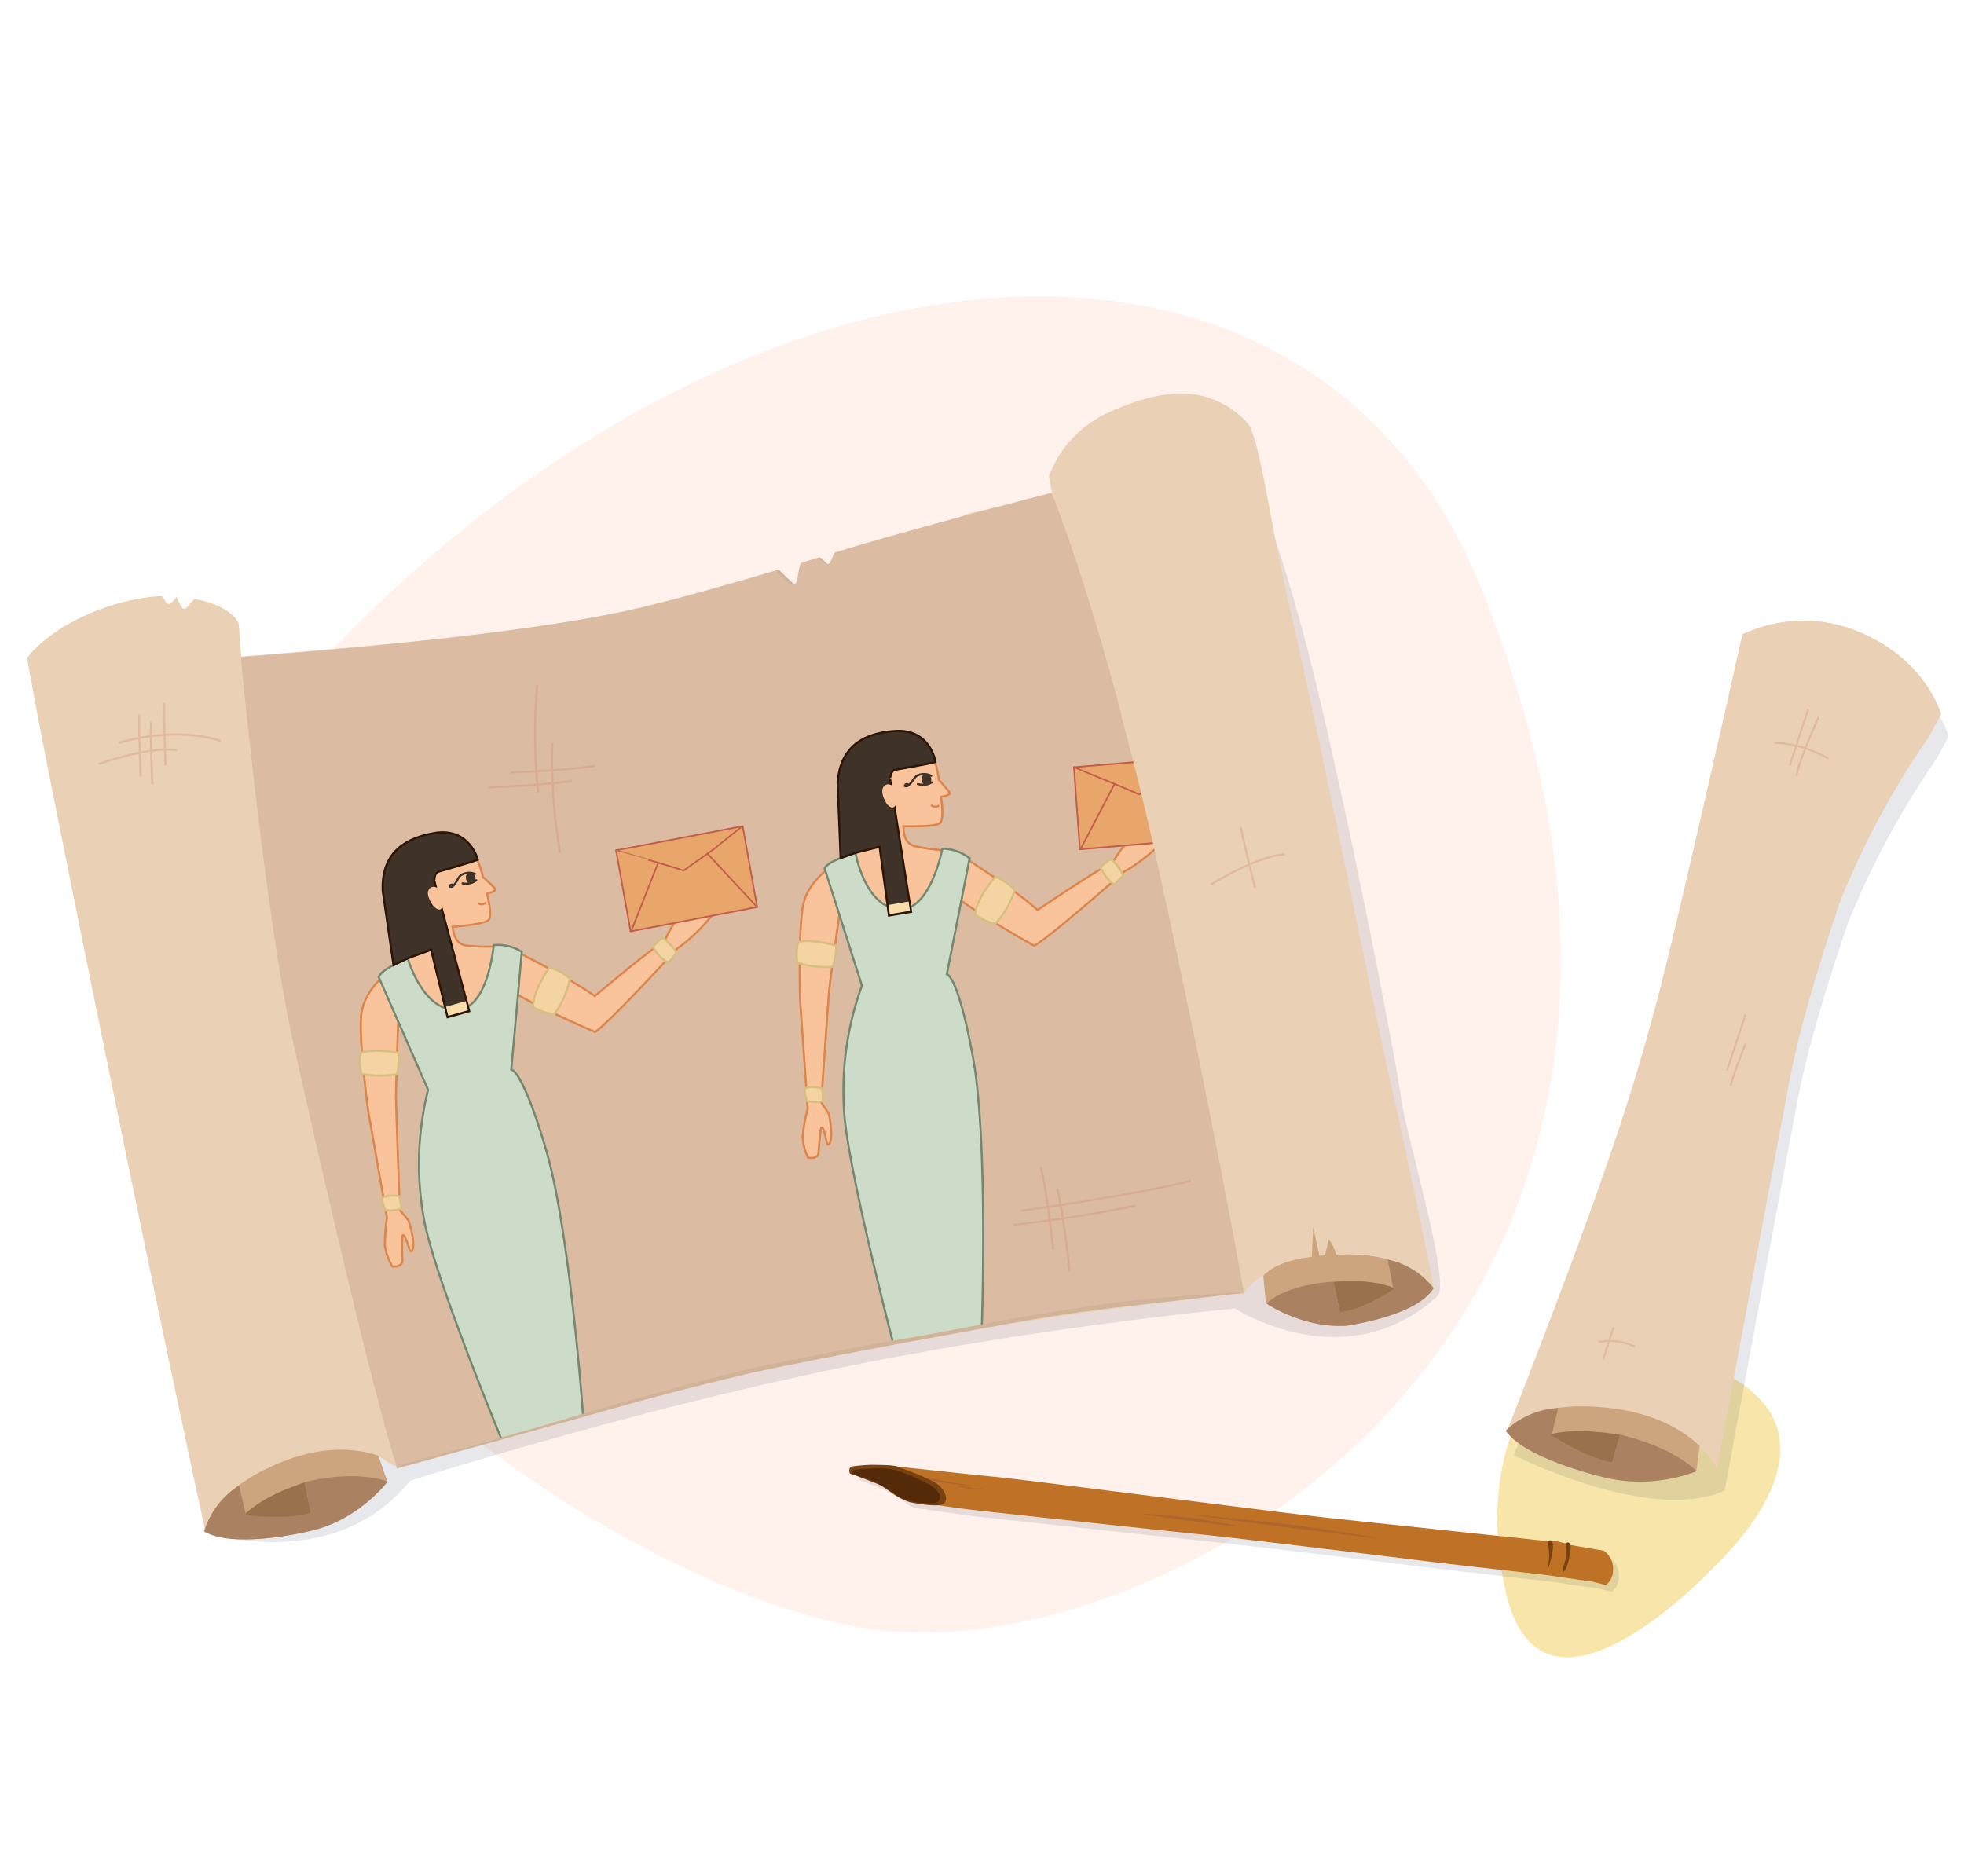 <svg xmlns="http://www.w3.org/2000/svg" width="485.678" height="463.983" viewBox="0 0 485.678 463.983">
  <g id="Groupe_16439" data-name="Groupe 16439" transform="translate(-205.658 -1121.195)">
    <g id="Groupe_26367" data-name="Groupe 26367" transform="matrix(0.629, -0.777, 0.777, 0.629, 470.5, 1380.555)">
      <g id="Groupe_26367-2" data-name="Groupe 26367" transform="translate(-167.813 -204.896)">
        <path id="Tracé_61101" data-name="Tracé 61101" d="M320.5,211.553C225.73,383.159,65.437,320.717,26.208,258.568S-27.566-10.6,125.088.423,374.564,113.555,320.5,211.553Z" transform="translate(0 0)" fill="#fff1eb"/>
        <path id="Tracé_86599" data-name="Tracé 86599" d="M160.074,251.531c21.745,42.314-6.318,47.9-24.1,47.309S68.1,291.494,91.02,262.256,147.733,227.289,160.074,251.531Z" transform="translate(39.944 110.913)" fill="#f8e5a9"/>
      </g>
    </g>
    <g id="illu-papirus" transform="translate(42.097 -181.028)">
      <g id="papirus" transform="matrix(0.978, -0.208, 0.208, 0.978, 344.548, 1542.205)">
        <g id="Groupe_9031" data-name="Groupe 9031" transform="translate(-156.52 -120.484)">
          <path id="Tracé_32515" data-name="Tracé 32515" d="M52.525,229.66s51.015-5.161,104.073-5.25S261.012,230.4,261.012,230.4s22.762,22.9,49.546,7.481c4.047-2.33.661-39.792,1.472-50.738s2.089-84.3.149-117.8c-1.991-34.4-5.3-51.07-15.726-52.877-10.071-1.745-38.753,13.414-57.315,11.3,0,0-51.938,6.1-81.568,6.914-25.3.7-88.532-7.056-88.532-7.056l-5.367-1.814S54.4,24.041,35.846,21.173c-12.329-1.905-14.087-13.427-21.9-6.834a121.9,121.9,0,0,0-8.277,36.5c-1.825,25.215-1.385,108.672-3.51,181.6C2.161,232.439,29.959,247.974,52.525,229.66Z" transform="translate(-0.158 -2.245)" fill="#041c3a" opacity="0.1"/>
          <path id="Tracé_32516" data-name="Tracé 32516" d="M310.048,64.291c-.463-25.58,1.226-38.508-.246-47.83-.944-2.488-4.268-7.248-10.056-10.056-6.373-3.091-14.841-2.7-23.3-.858a28.16,28.16,0,0,0-17.9,12.386l-.134,4.541c-.126.105-21.849.329-21.969.436,0,0,.473.473-23.11,2.464-5.1.43-7.573,6.933-17.006,7.685-13.857,1.1-35.328-3.532-41.464-3.373-25.3.654-100.968-9.668-100.968-9.668L54.958,11.8S54.2,7.269,45.767,3.813c-.72-.3-2.482,2.009-3.318,1.734-.665-.22-1.127-3.228-1.127-3.228s-1.694,1.388-2.307,1.266c-.963-.193-.519-2.162-1.594-2.331C25.1-.671,9.8,2.769,1.977,9.348c0,0-.491,14.227-.736,35.565C.952,70.193-.067,158.069.179,229.935l46.439-2.78-.654-6.7s3.362,3.747,3.843,3.352c0,0,50.7-4.395,103.755-4.395s110.291,6.112,110.291,6.112,5.863-7.058,24.692-4.416c9.32,1.308,17.987,5.724,21.257,13.163.313.711.418-43.3.164-54.207C309.71,169.088,310.655,97.841,310.048,64.291Z" transform="translate(0.107 -0.722)" fill="#ead0b5"/>
          <path id="Tracé_32517" data-name="Tracé 32517" d="M60.749,23.076S53.334,87.594,53.595,118.4s1.267,88.633,3.23,108.746c0,0,69.684-5.592,101.218-5.07s86.666,1.636,112.665,6.541c0,0,1.674-47.164,1.153-109.562s-6.549-94.02-6.549-94.02-36.579,1.569-55.283,3.279c-.645.059-1.623,2.385-2.275,2.445-1.023.092-1.727-2.083-2.769-1.992q-1.792.158-3.613.314c-1.085.093-1.842,4.858-2.94,4.948-1.348.112-3.038-4.451-4.4-4.343-11.993.953-24.255,1.737-34.365,1.982C127.355,32.453,60.749,23.076,60.749,23.076Z" transform="translate(-6.91 -3.657)" fill="#dbbba1"/>
          <path id="Tracé_32518" data-name="Tracé 32518" d="M45.9,253.019c-4.269-2.595-11.819-5.389-23.218-3.541C3.395,252.606-.06,262.509-.06,262.509a21,21,0,0,0,6.169,2.908c4.414,1.41,11.193,2.618,20.86,2.172,9.935-.459,16.312-5.469,19.77-7.92Z" transform="translate(0.134 -33.306)" fill="#cca47d"/>
          <path id="Tracé_32519" data-name="Tracé 32519" d="M47.467,44.478S38.453,38.585,22.753,39.7" transform="translate(-2.862 -5.822)" fill="none" stroke="#e0bba0" stroke-miterlimit="10" stroke-width="0.521"/>
          <path id="Tracé_32520" data-name="Tracé 32520" d="M35.462,45.021s-4.853-2.427-19.652-.706" transform="translate(-1.95 -6.365)" fill="none" stroke="#e0bba0" stroke-miterlimit="10" stroke-width="0.521"/>
          <path id="Tracé_32521" data-name="Tracé 32521" d="M29.829,33.064s-.367.174-2.969,15.067" transform="translate(-3.401 -4.969)" fill="none" stroke="#e0bba0" stroke-miterlimit="10" stroke-width="0.521"/>
          <path id="Tracé_32522" data-name="Tracé 32522" d="M337.928,139.818s-5.256-1.346-19.356,3.465" transform="translate(-41.704 -18.963)" fill="none" stroke="#e0bba0" stroke-miterlimit="10" stroke-width="0.521"/>
          <path id="Tracé_32523" data-name="Tracé 32523" d="M330.3,129.687s-.323.248.284,15.354" transform="translate(-43.232 -17.656)" fill="none" stroke="#e0bba0" stroke-miterlimit="10" stroke-width="0.521"/>
          <path id="Tracé_32524" data-name="Tracé 32524" d="M32.623,35.858s-.368.174-2.97,15.067" transform="translate(-3.768 -5.335)" fill="none" stroke="#e0bba0" stroke-miterlimit="10" stroke-width="0.521"/>
          <path id="Tracé_32525" data-name="Tracé 32525" d="M37.411,31.468s-.367.174-2.969,15.067" transform="translate(-4.396 -4.759)" fill="none" stroke="#e0bba0" stroke-miterlimit="10" stroke-width="0.521"/>
          <g id="Groupe_9028" data-name="Groupe 9028" transform="translate(58.354 71.912)">
            <path id="Tracé_32526" data-name="Tracé 32526" d="M118.5,119.71S131.729,130.11,137,136c0,0,17.241-9.244,19.628-9.59a28.494,28.494,0,0,1,4.16-4.767c1.79-1.386,7.116-.52,10.4-.52,0,0-5.834,5.171-11.8,7.6,0,0-20.892,14.906-24.175,15.947,0,0-20.3-14.213-20.3-17.333S118.5,119.71,118.5,119.71Z" transform="translate(-73.317 -88.258)" fill="#f9c39b" stroke="#dd854a" stroke-miterlimit="10" stroke-width="0.521"/>
            <g id="Groupe_9027" data-name="Groupe 9027" transform="translate(0 0.716)">
              <path id="Tracé_32527" data-name="Tracé 32527" d="M82.5,119.136s-7.434,3.215-9.34,9.556-3.176,23.249-3.176,23.249l-.952,26.871a41.667,41.667,0,0,0-1.948,6.725,13.285,13.285,0,0,0,.751,5.316s2.466.943,2.784-1.171,1.144-5.589,1.144-5.589.65-1.649,1.079,3.476c.135,1.609,1.983.28,1.27-6.944L72.529,177.6s4.129-23.55,4.764-26.872,4.764-19.625,4.764-19.625l3.811-4.529S86.444,117.732,82.5,119.136Z" transform="translate(-67.029 -88.879)" fill="#f9c39b" stroke="#dd854a" stroke-miterlimit="10" stroke-width="0.521"/>
              <path id="Tracé_32528" data-name="Tracé 32528" d="M114.811,100.158a36.312,36.312,0,0,0-2.311-3.349v0c0-2.773-.693-12.479-9.36-12.479S88.581,88.834,88.234,95.767s5.893,7.8,6.24,12.307-6.759,5.026-6.759,5.026,2.946,19.413,8.146,19.413,14.559-7.281,16.293-12.826v-5.431a46.049,46.049,0,0,1-7.164-1.733c-2.774-1.04-2.427-3.755-2.427-5.258,0,0,7.164.982,8.9.289,1.114-.446,1.226-3.609,1.163-6.549C113.661,100.952,115.152,100.771,114.811,100.158Z" transform="translate(-69.745 -84.328)" fill="#f9c39b" stroke="#dd854a" stroke-miterlimit="10" stroke-width="0.521"/>
            </g>
            <path id="Tracé_32529" data-name="Tracé 32529" d="M113.224,97.2a3.818,3.818,0,0,0-3.062-.52c-1.4.3-1.733,2.08-3.293,2.427" transform="translate(-72.26 -85.221)" fill="none" stroke="#3f3229" stroke-linecap="round" stroke-miterlimit="10" stroke-width="0.521"/>
            <path id="Tracé_32530" data-name="Tracé 32530" d="M110.194,99.217a4.231,4.231,0,0,0,3.467-.058" transform="translate(-72.697 -85.56)" fill="none" stroke="#3f3229" stroke-linecap="round" stroke-miterlimit="10" stroke-width="0.521"/>
            <path id="Tracé_32531" data-name="Tracé 32531" d="M113.453,105.727a1.438,1.438,0,0,0,1.647.26" transform="translate(-73.125 -86.422)" fill="none" stroke="#dd854a" stroke-linecap="round" stroke-miterlimit="10" stroke-width="0.521"/>
            <path id="Tracé_32532" data-name="Tracé 32532" d="M111.937,96.74a1.762,1.762,0,0,0-.173,2.342c.982,1.17,2.831-.948,1.618-2.008s-1.445-.334-1.445-.334" transform="translate(-72.851 -85.21)" fill="#3f3229"/>
            <path id="Tracé_32533" data-name="Tracé 32533" d="M106.283,99.51a.992.992,0,0,0,1.182-.116c.516-.519-.673-1.141-1.117-.533s-.065.649-.065.649" transform="translate(-72.163 -85.487)" fill="#3f3229"/>
            <path id="Tracé_32534" data-name="Tracé 32534" d="M186.035,120.089l-31.73-.624.51-20.355,31.742.675Z" transform="translate(-78.489 -85.553)" fill="#e8a66b"/>
            <path id="Tracé_32535" data-name="Tracé 32535" d="M170.191,107.489l8.247-3.576,8.2-4.13-31.742-.674S168.968,106.646,170.191,107.489Z" transform="translate(-78.566 -85.553)" fill="none" stroke="#c45e4a" stroke-linecap="round" stroke-linejoin="round" stroke-width="0.403"/>
            <path id="Tracé_32536" data-name="Tracé 32536" d="M164.318,105.146l-10.013,15.111,31.73.624-9.3-15.513" transform="translate(-78.489 -86.346)" fill="none" stroke="#c45e4a" stroke-linecap="round" stroke-linejoin="round" stroke-width="0.403"/>
            <line id="Ligne_45" data-name="Ligne 45" x1="0.658" y2="20.35" transform="translate(75.669 13.556)" fill="none" stroke="#c45e4a" stroke-linecap="round" stroke-linejoin="round" stroke-width="0.403"/>
            <line id="Ligne_46" data-name="Ligne 46" y1="20.3" x2="0.656" transform="translate(107.547 14.236)" fill="none" stroke="#c45e4a" stroke-linecap="round" stroke-linejoin="round" stroke-width="0.403"/>
            <path id="Tracé_32537" data-name="Tracé 32537" d="M107.945,236.445s6.264-45.013,4.729-65.885-4.3-21.485-4.3-21.485l8.594-27.93a11,11,0,0,0-6.445-3.069s-4.3,14.119-11.356,13.811c-9.148-.4-10.129-15.039-10.129-15.039s-7.059,1.227-7.98,3.069L87.2,149.69a76.048,76.048,0,0,0-7.673,31.92c-.152,15.142,7.439,56.255,7.439,56.255" transform="translate(-68.67 -87.882)" fill="#ccdcc9" stroke="#748770" stroke-miterlimit="10" stroke-width="0.521"/>
            <path id="Tracé_32538" data-name="Tracé 32538" d="M102.065,93.059s7.973-.519,9.88-.866c0,0-.347-8.32-9.186-8.666S88.718,86.82,87.332,94.793l-1.214,18.6,3.788-.925L96,111.605l.52,17.158,5.547-.347-1.734-33.105S100.5,93.059,102.065,93.059Z" transform="translate(-69.535 -83.504)" fill="#3f3229" stroke="#2b1506" stroke-miterlimit="10" stroke-width="0.521"/>
            <path id="Tracé_32539" data-name="Tracé 32539" d="M103.4,134.515l-5.042.328-.087-2.3,5.042-.328Z" transform="translate(-71.131 -89.9)" fill="#f9ddaa"/>
            <path id="Tracé_32540" data-name="Tracé 32540" d="M80.715,142.3s-5.806-2.513-9.273-1.82a14.551,14.551,0,0,0-.693,5.026,24.672,24.672,0,0,0,8.579,1.907A14.473,14.473,0,0,0,80.715,142.3Z" transform="translate(-67.511 -90.969)" fill="#f4d4a2" stroke="#d6bf7f" stroke-miterlimit="10" stroke-width="0.521"/>
            <path id="Tracé_32541" data-name="Tracé 32541" d="M128.506,127.758s-5.115,4.628-6.016,8.763a14.422,14.422,0,0,0,4.724,2.863,22.6,22.6,0,0,0,5.683-7.814A13.248,13.248,0,0,0,128.506,127.758Z" transform="translate(-74.311 -89.315)" fill="#f4d4a2" stroke="#d6bf7f" stroke-miterlimit="10" stroke-width="0.521"/>
            <path id="Tracé_32542" data-name="Tracé 32542" d="M159.427,128.025s1.2,3.408,2.894,4.449a10.366,10.366,0,0,0,2.505-2,12.468,12.468,0,0,0-2.578-4.218A10.124,10.124,0,0,0,159.427,128.025Z" transform="translate(-79.161 -89.117)" fill="#f4d4a2" stroke="#d6bf7f" stroke-miterlimit="10" stroke-width="0.521"/>
            <path id="Tracé_32543" data-name="Tracé 32543" d="M73.331,182.445s-2.821-1.061-4.273-.375a11.885,11.885,0,0,0,.227,3.075,8.711,8.711,0,0,0,3.977.481A11.364,11.364,0,0,0,73.331,182.445Z" transform="translate(-67.293 -96.416)" fill="#f4d4a2" stroke="#d6bf7f" stroke-miterlimit="10" stroke-width="0.521"/>
            <path id="Tracé_32544" data-name="Tracé 32544" d="M103.034,99.322s-1.444-1.675-2.657-.462.2,4.132.2,4.132,1.127,2.167,2.167.837S103.034,99.322,103.034,99.322Z" transform="translate(-71.343 -85.462)" fill="#f9c39b"/>
          </g>
          <g id="Groupe_9030" data-name="Groupe 9030" transform="translate(164.893 70.667)">
            <path id="Tracé_32545" data-name="Tracé 32545" d="M248.856,119.812s12.07,11.727,16.7,18.14c0,0,18.114-7.388,20.525-7.483a28.48,28.48,0,0,1,4.635-4.305c1.927-1.191,7.132.228,10.4.572,0,0-6.344,4.532-12.534,6.321,0,0-22.337,12.637-25.711,13.328,0,0-18.7-16.259-18.369-19.362S248.856,119.812,248.856,119.812Z" transform="translate(-196.87 -87.025)" fill="#f9c39b" stroke="#dd854a" stroke-miterlimit="10" stroke-width="0.521"/>
            <g id="Groupe_9029" data-name="Groupe 9029" transform="translate(0 0.854)">
              <path id="Tracé_32546" data-name="Tracé 32546" d="M212.165,115.672s-7.731,2.419-10.289,8.526-5.593,22.788-5.593,22.788l-3.761,26.625a41.593,41.593,0,0,0-2.64,6.483,13.289,13.289,0,0,0,.19,5.365s2.354,1.2,2.891-.872,1.723-5.439,1.723-5.439.818-1.572.709,3.569c-.034,1.614,1.943.486,1.99-6.773l-1.263-3.169s6.572-22.989,7.551-26.225,6.792-19.019,6.792-19.019l4.264-4.1S216.231,114.689,212.165,115.672Z" transform="translate(-189.672 -87.326)" fill="#f9c39b" stroke="#dd854a" stroke-miterlimit="10" stroke-width="0.521"/>
              <path id="Tracé_32547" data-name="Tracé 32547" d="M246.9,100.149a36.229,36.229,0,0,0-1.948-3.572v0c.291-2.758.618-12.484-8-13.391S222,86.141,220.932,93s5.044,8.373,4.917,12.891-7.248,4.291-7.248,4.291.9,19.614,6.069,20.159,15.242-5.716,17.546-11.051l.569-5.4a46.063,46.063,0,0,1-6.943-2.474c-2.65-1.324-2.02-3.988-1.862-5.482,0,0,7.022,1.727,8.818,1.219,1.154-.327,1.6-3.461,1.842-6.392C245.676,100.818,247.177,100.794,246.9,100.149Z" transform="translate(-193.47 -83.053)" fill="#f9c39b" stroke="#dd854a" stroke-miterlimit="10" stroke-width="0.521"/>
            </g>
            <path id="Tracé_32548" data-name="Tracé 32548" d="M246.049,96.883a3.816,3.816,0,0,0-2.991-.838c-1.421.149-1.942,1.888-3.529,2.069" transform="translate(-196.218 -83.901)" fill="none" stroke="#3f3229" stroke-linecap="round" stroke-miterlimit="10" stroke-width="0.521"/>
            <path id="Tracé_32549" data-name="Tracé 32549" d="M242.864,98.514a4.23,4.23,0,0,0,3.453.306" transform="translate(-196.656 -84.229)" fill="none" stroke="#3f3229" stroke-linecap="round" stroke-miterlimit="10" stroke-width="0.521"/>
            <path id="Tracé_32550" data-name="Tracé 32550" d="M245.424,105.321a1.437,1.437,0,0,0,1.611.431" transform="translate(-196.992 -85.123)" fill="none" stroke="#dd854a" stroke-linecap="round" stroke-miterlimit="10" stroke-width="0.521"/>
            <path id="Tracé_32551" data-name="Tracé 32551" d="M244.831,96.24a1.761,1.761,0,0,0-.418,2.31c.855,1.267,2.915-.645,1.819-1.826s-1.4-.484-1.4-.484" transform="translate(-196.821 -83.904)" fill="#3f3229"/>
            <path id="Tracé_32552" data-name="Tracé 32552" d="M238.932,98.4a.993.993,0,0,0,1.188.008c.567-.461-.55-1.206-1.055-.646s-.134.638-.134.638" transform="translate(-196.122 -84.104)" fill="#3f3229"/>
            <path id="Tracé_32553" data-name="Tracé 32553" d="M315.782,127.21l-31.49-3.942,2.639-20.19,31.5,3.994Z" transform="translate(-202.095 -84.828)" fill="#e8a66b"/>
            <path id="Tracé_32554" data-name="Tracé 32554" d="M301.666,113.013l8.575-2.693,8.584-3.248-31.5-3.994S300.537,112.046,301.666,113.013Z" transform="translate(-202.494 -84.828)" fill="none" stroke="#c45e4a" stroke-linecap="round" stroke-linejoin="round" stroke-width="0.403"/>
            <path id="Tracé_32555" data-name="Tracé 32555" d="M295.831,110.226l-11.54,13.98,31.49,3.942-7.63-16.4" transform="translate(-202.095 -85.767)" fill="none" stroke="#c45e4a" stroke-linecap="round" stroke-linejoin="round" stroke-width="0.403"/>
            <line id="Ligne_47" data-name="Ligne 47" x1="2.785" y2="20.17" transform="translate(82.05 18.25)" fill="none" stroke="#c45e4a" stroke-linecap="round" stroke-linejoin="round" stroke-width="0.403"/>
            <line id="Ligne_48" data-name="Ligne 48" y1="20.12" x2="2.778" transform="translate(113.686 22.262)" fill="none" stroke="#c45e4a" stroke-linecap="round" stroke-linejoin="round" stroke-width="0.403"/>
            <path id="Tracé_32556" data-name="Tracé 32556" d="M225.1,234.832s10.971-44.047,11.629-64.964-2.024-21.817-2.024-21.817l11.471-26.877a11,11,0,0,0-6.089-3.728s-5.752,13.592-12.74,12.547c-9.055-1.353-8.5-16.017-8.5-16.017s-7.149.481-8.257,2.217l2.987,30.251A76.06,76.06,0,0,0,202.6,177.387c-1.736,15.043.109,56.543.109,56.543" transform="translate(-191.272 -86.259)" fill="#ccdcc9" stroke="#748770" stroke-miterlimit="10" stroke-width="0.521"/>
            <path id="Tracé_32557" data-name="Tracé 32557" d="M234.951,91.755s7.983.318,9.916.173c0,0,.526-8.311-8.229-9.581s-14.307,1.805-16.521,9.59l-3.153,18.375,3.864-.524,6.149-.223-1.28,17.119,5.553.236,1.742-33.105S233.4,91.592,234.951,91.755Z" transform="translate(-193.255 -82.07)" fill="#3f3229" stroke="#2b1506" stroke-miterlimit="10" stroke-width="0.521"/>
            <path id="Tracé_32558" data-name="Tracé 32558" d="M232.384,132.948l-5.048-.2.155-2.3,5.048.2Z" transform="translate(-194.617 -88.422)" fill="#f9ddaa"/>
            <path id="Tracé_32559" data-name="Tracé 32559" d="M208.962,138.288s-5.511-3.107-9.031-2.781a14.536,14.536,0,0,0-1.216,4.926,24.678,24.678,0,0,0,8.333,2.795A14.479,14.479,0,0,0,208.962,138.288Z" transform="translate(-190.859 -89.083)" fill="#f4d4a2" stroke="#d6bf7f" stroke-miterlimit="10" stroke-width="0.521"/>
            <path id="Tracé_32560" data-name="Tracé 32560" d="M257.949,128.9s-5.572,4.068-6.9,8.086a14.434,14.434,0,0,0,4.4,3.342,22.589,22.589,0,0,0,6.469-7.176A13.229,13.229,0,0,0,257.949,128.9Z" transform="translate(-197.73 -88.219)" fill="#f4d4a2" stroke="#d6bf7f" stroke-miterlimit="10" stroke-width="0.521"/>
            <path id="Tracé_32561" data-name="Tracé 32561" d="M288.783,132.354s.839,3.515,2.411,4.727a10.363,10.363,0,0,0,2.7-1.73,12.469,12.469,0,0,0-2.122-4.464A10.116,10.116,0,0,0,288.783,132.354Z" transform="translate(-202.685 -88.48)" fill="#f4d4a2" stroke="#d6bf7f" stroke-miterlimit="10" stroke-width="0.521"/>
            <path id="Tracé_32562" data-name="Tracé 32562" d="M197.464,177.434s-2.695-1.35-4.211-.821a11.87,11.87,0,0,0-.1,3.082,8.709,8.709,0,0,0,3.9.895A11.345,11.345,0,0,0,197.464,177.434Z" transform="translate(-190.12 -94.468)" fill="#f4d4a2" stroke="#d6bf7f" stroke-miterlimit="10" stroke-width="0.521"/>
            <path id="Tracé_32563" data-name="Tracé 32563" d="M235.7,97.883s-1.261-1.817-2.595-.738-.231,4.13-.231,4.13.893,2.273,2.067,1.06S235.7,97.883,235.7,97.883Z" transform="translate(-195.288 -84.004)" fill="#f9c39b"/>
          </g>
          <path id="Tracé_32564" data-name="Tracé 32564" d="M304.752,129.376s-.245-23.3-1.227-38.263c0,0,22.078-4.813,21.211,6.627S323,129.112,315.03,130.5,304.752,129.376,304.752,129.376Z" transform="translate(-39.728 -12.459)" fill="#ead0b5"/>
          <path id="Tracé_32565" data-name="Tracé 32565" d="M71.615,259.51" transform="translate(-9.277 -34.702)" fill="none" stroke="#e5c8ac" stroke-linecap="round" stroke-linejoin="round" stroke-width="1"/>
          <path id="Tracé_32566" data-name="Tracé 32566" d="M57.166,256.75s35.571-1.892,42.868-2.628,39.019-2.657,48.34-2.718,31.681.265,35.79.572,27.818.736,27.818.736,22.565.818,32.867,1.962c9.982,1.109,25.509,3.434,25.509,3.434l-.089.258s-20.67-1.929-28.364-2.71c-10.853-1.1-21.306-1.629-30.312-1.881-8.769-.245-42.944-1.37-63.425-1.308,0,0-19.438.429-32.745,1.349s-58.131,3.556-58.131,3.556Z" transform="translate(-7.38 -33.636)" fill="#d1b399"/>
          <path id="Tracé_32567" data-name="Tracé 32567" d="M243.384,226.934s15.108,1.65,30.4,1.622" transform="translate(-31.831 -30.424)" fill="none" stroke="#d8ac93" stroke-miterlimit="10" stroke-width="0.521"/>
          <path id="Tracé_32568" data-name="Tracé 32568" d="M246.3,223.464s27.4,2.038,42.674,1.5" transform="translate(-32.214 -29.969)" fill="none" stroke="#d8ac93" stroke-miterlimit="10" stroke-width="0.521"/>
          <path id="Tracé_32569" data-name="Tracé 32569" d="M254.241,212.476s.3,5.483-1.253,20.691" transform="translate(-33.092 -28.526)" fill="none" stroke="#d8ac93" stroke-miterlimit="10" stroke-width="0.521"/>
          <path id="Tracé_32570" data-name="Tracé 32570" d="M257.529,219.446s.3,5.483-1.253,20.691" transform="translate(-33.524 -29.441)" fill="none" stroke="#d8ac93" stroke-miterlimit="10" stroke-width="0.521"/>
          <path id="Tracé_32571" data-name="Tracé 32571" d="M141.947,48.372a132.623,132.623,0,0,0-5.292,26.1" transform="translate(-17.817 -6.979)" fill="none" stroke="#d8ac93" stroke-miterlimit="10" stroke-width="0.521"/>
          <path id="Tracé_32572" data-name="Tracé 32572" d="M142.958,65.431A129.008,129.008,0,0,0,139.2,92.409" transform="translate(-18.151 -9.219)" fill="none" stroke="#d8ac93" stroke-miterlimit="10" stroke-width="0.521"/>
          <path id="Tracé_32573" data-name="Tracé 32573" d="M150.813,73.9s-5.49-.08-20.553-2.694" transform="translate(-16.978 -9.977)" fill="none" stroke="#d8ac93" stroke-miterlimit="10" stroke-width="0.521"/>
          <path id="Tracé_32574" data-name="Tracé 32574" d="M143.63,76.7s-5.49-.08-20.553-2.694" transform="translate(-16.034 -10.344)" fill="none" stroke="#d8ac93" stroke-miterlimit="10" stroke-width="0.521"/>
          <path id="Tracé_32575" data-name="Tracé 32575" d="M216.636,30.6l1.308,1.962,1.717,2.452a1.383,1.383,0,0,1-1.39-.817,31.923,31.923,0,0,0-2.126-2.861.789.789,0,0,0-.881-.665Z" transform="translate(-28.139 -4.646)" fill="#d1b399"/>
          <path id="Tracé_32576" data-name="Tracé 32576" d="M229.058,29.694a18.226,18.226,0,0,1,1.028,1.548,2.063,2.063,0,0,0,.521.4,1.376,1.376,0,0,1-.93-.434,6.9,6.9,0,0,1-.863-1.037s-.138-.337-.782-.537C228.031,29.632,228.793,29.479,229.058,29.694Z" transform="translate(-29.815 -4.511)" fill="#d1b399"/>
          <path id="Tracé_32577" data-name="Tracé 32577" d="M28.236,256.675c-10.547,1.227-14.439,3.648-16.49,4.815a.591.591,0,0,0,.155,1.086c2.968.729,10.351,2.335,16.235,1.915" transform="translate(-1.377 -34.33)" fill="#9b704c"/>
          <line id="Ligne_49" data-name="Ligne 49" x2="0.245" y2="6.806" transform="translate(10.24 220.547)" fill="none" stroke="#9b704c" stroke-linecap="square" stroke-linejoin="round" stroke-width="0.869"/>
          <path id="Tracé_32578" data-name="Tracé 32578" d="M-.145,262.943a20.579,20.579,0,0,1,10.793-9.28l.163,7.522s9.77,3.445,15.8,2.728l.047-7.651s12.071-.8,20.165,4.106c0,0-8.83,7.715-21.095,7.971C25.732,268.339,5.987,268.971-.145,262.943Z" transform="translate(0.145 -33.934)" fill="#aa8161"/>
          <path id="Tracé_32579" data-name="Tracé 32579" d="M309.812,255.58c2.388-1.628,5.742-2.376,10.42-2.25a65.5,65.5,0,0,1,9.8,1.146c17.186,3.127,20.266,13.03,20.266,13.03a17.918,17.918,0,0,1-5.5,2.908c-3.933,1.41-8.876.82-17.492.374-8.854-.459-15.164-6.107-18.246-8.558Z" transform="translate(-40.455 -33.889)" fill="#cca47d"/>
          <path id="Tracé_32580" data-name="Tracé 32580" d="M329.053,261.757c9.4,1.227,12.868,3.648,14.7,4.815a.618.618,0,0,1-.138,1.087c-2.646.728-9.226,2.334-14.469,1.915" transform="translate(-43.08 -34.997)" fill="#9b704c"/>
          <path id="Tracé_32581" data-name="Tracé 32581" d="M350.379,268.025a19.411,19.411,0,0,0-9.618-9.279l-.145,7.521s-8.708,3.446-14.084,2.728l-.043-7.651s-10.939-1.943-17.317,1.817c0,0,7.2,7.726,17.987,9.484C327.159,272.645,344.914,274.054,350.379,268.025Z" transform="translate(-40.469 -34.601)" fill="#aa8161"/>
          <path id="Tracé_32582" data-name="Tracé 32582" d="M30.659,265.673" transform="translate(-3.9 -35.511)" fill="#9b704c"/>
          <path id="Tracé_32583" data-name="Tracé 32583" d="M30.659,265.673" transform="translate(-3.9 -35.511)" fill="#9b704c"/>
          <path id="Tracé_32584" data-name="Tracé 32584" d="M323.854,254.74l2.5-9.453v7.68c0,3.25,3.129-3.84,3.129-3.84a9.026,9.026,0,0,1,.939,4.727C330.114,256.217,324.48,255.331,323.854,254.74Z" transform="translate(-42.397 -32.834)" fill="#cca47d"/>
        </g>
      </g>
      <g id="rouleau_2" data-name="rouleau 2" transform="matrix(0.966, 0.259, -0.259, 0.966, 592.232, 1564.442)">
        <g id="Groupe_9044" data-name="Groupe 9044" transform="translate(-30.654 -110.693)">
          <path id="Tracé_32725" data-name="Tracé 32725" d="M49.055,117.668c3.707,49.118,7.555,97.5,7.555,97.5C40.961,227.992,4,220.205,4,220.205c7.509-67.315,8.314-89.038,8.314-112.638,0-19.651-3.06-93.21-3.06-93.21a35.459,35.459,0,0,1,28.716-7.9C55.193,9.153,61.824,20.746,61.824,20.746L60.377,26.78a207.225,207.225,0,0,0-10.606,44.4S47.625,98.717,49.055,117.668Z" transform="translate(-0.516 -1.161)" fill="#021735" opacity="0.1"/>
          <path id="Tracé_32726" data-name="Tracé 32726" d="M45.055,111.668c3.707,49.118,7.555,97.5,7.555,97.5a29.96,29.96,0,0,0-6.416-4.574C28.683,195.839,0,214.205,0,214.205c7.509-67.315,8.314-89.038,8.314-112.638,0-19.651-3.06-93.21-3.06-93.21A35.459,35.459,0,0,1,33.97.461C51.193,3.153,57.824,14.746,57.824,14.746L56.377,20.78a207.225,207.225,0,0,0-10.606,44.4S43.625,92.717,45.055,111.668Z" transform="translate(0.258 0)" fill="#ead0b5"/>
          <path id="Tracé_32727" data-name="Tracé 32727" d="M.333,262.233s2.145-8.314,26.76-11.032c18.028-1.991,20.918,8.225,20.918,8.225s-8.871,6.452-16.8,6.775C15.476,266.843,2.206,263.685.333,262.233Z" transform="translate(0.194 -48.564)" fill="#f4dcc1"/>
          <g id="Groupe_9042" data-name="Groupe 9042" transform="translate(20.346 22.183)">
            <path id="Tracé_32728" data-name="Tracé 32728" d="M24.908,39.776s5.39-1.715,13.437.246" transform="translate(-24.908 -29.747)" fill="none" stroke="#e0bba0" stroke-linecap="round" stroke-linejoin="round" stroke-width="0.484"/>
            <path id="Tracé_32729" data-name="Tracé 32729" d="M33.762,44.253s-.737-1.217,1.444-15.083" transform="translate(-26.598 -27.829)" fill="none" stroke="#e0bba0" stroke-linecap="round" stroke-linejoin="round" stroke-width="0.484"/>
            <path id="Tracé_32730" data-name="Tracé 32730" d="M30.951,41.716s.248-4.286.785-14.209" transform="translate(-26.077 -27.507)" fill="none" stroke="#e0bba0" stroke-linecap="round" stroke-linejoin="round" stroke-width="0.484"/>
          </g>
          <path id="Tracé_32731" data-name="Tracé 32731" d="M38.9,142.32s-.268-.8.8-10.727" transform="translate(-7.264 -25.467)" fill="none" stroke="#e0bba0" stroke-linecap="round" stroke-linejoin="round" stroke-width="0.484"/>
          <path id="Tracé_32732" data-name="Tracé 32732" d="M36.6,137.155s.248-4.286.785-14.208" transform="translate(-6.826 -23.794)" fill="none" stroke="#e0bba0" stroke-linecap="round" stroke-linejoin="round" stroke-width="0.484"/>
          <path id="Tracé_32733" data-name="Tracé 32733" d="M22.936,233.812s-.2,2.146.335-7.778" transform="translate(-4.174 -43.744)" fill="none" stroke="#e0bba0" stroke-linecap="round" stroke-linejoin="round" stroke-width="0.484"/>
          <path id="Tracé_32734" data-name="Tracé 32734" d="M20.3,230.941a15.2,15.2,0,0,1,8.573-1.2" transform="translate(-3.67 -44.438)" fill="none" stroke="#e0bba0" stroke-linecap="round" stroke-linejoin="round" stroke-width="0.484"/>
          <g id="Groupe_9043" data-name="Groupe 9043" transform="translate(0 201.092)">
            <path id="Tracé_32735" data-name="Tracé 32735" d="M46.932,253.19c-4.384-2.409-12.137-5-23.84-3.288C3.29,252.805-.257,262-.257,262a22.538,22.538,0,0,0,6.335,2.7c4.532,1.309,11.493,2.431,21.419,2.016,10.2-.426,16.748-5.078,20.3-7.353Z" transform="translate(0.308 -249.347)" fill="#cca47d"/>
            <path id="Tracé_32736" data-name="Tracé 32736" d="M29.708,257.142c-10.829,1.139-14.825,3.386-16.931,4.47a.532.532,0,0,0,.16,1.008c3.048.677,10.629,2.168,16.67,1.778" transform="translate(-2.156 -250.856)" fill="#9b704c"/>
            <path id="Tracé_32737" data-name="Tracé 32737" d="M-.32,262.884a20.164,20.164,0,0,1,11.056-8.754l.169,6.983s10.032,3.2,16.226,2.532l.049-7.1s12.394-.742,20.7,3.812a39.369,39.369,0,0,1-21.659,7.4S5.976,268.481-.32,262.884Z" transform="translate(0.32 -250.273)" fill="#aa8161"/>
          </g>
        </g>
      </g>
      <g id="calame" transform="matrix(0.122, -0.993, 0.993, 0.122, 468.699, 1679.297)">
        <g id="Groupe_8482" data-name="Groupe 8482" transform="translate(-5.725 -96.014)">
          <path id="Tracé_22588" data-name="Tracé 22588" d="M1.319,173.672s-.22,9.013-.22,10.991l-.44,3.3A4.537,4.537,0,0,0,4.4,189.281a5.419,5.419,0,0,0,4.616-2.858l.44-9.013s.88-3.077.22-5.057c0,0-.66-39.349-.879-52.98s.219-75.622,0-84.416-.44-26.38-.44-26.38S7.328,3.448,6.449.59c0,0-.019-1.136-1.118-.256,0,0-1.756,7.582-3.023,9.948S.22,12.974.22,15.392,0,25.285,0,28.582s.66,49.023.88,58.7.219,53.639.219,58.035S1.319,168.836,1.319,173.672Z" transform="translate(0 2.726)" fill="#001433" opacity="0.1"/>
          <path id="Tracé_22589" data-name="Tracé 22589" d="M1.319,173.672s-.22,9.013-.22,10.991l-.44,3.3A4.537,4.537,0,0,0,4.4,189.281a5.419,5.419,0,0,0,4.616-2.858l.44-9.013s.88-3.077.22-5.057c0,0-.66-39.349-.88-52.98s.22-75.622,0-84.416-.44-26.38-.44-26.38S7.328,3.448,6.449.59c0,0-.019-1.136-1.118-.256,0,0-1.756,7.582-3.023,9.948S.22,12.974.22,15.392,0,25.285,0,28.582s.66,49.023.879,58.7.22,53.639.22,58.035S1.319,168.836,1.319,173.672Z" transform="translate(1.496 1.113)" fill="#bf7225"/>
          <path id="Tracé_22590" data-name="Tracé 22590" d="M.143,15.846S-.3,20.9.364,23.32,4.1,24.419,5.419,22s2.565-8.281,3-9.82,0-4.25-.219-6.668A40.94,40.94,0,0,0,7.178.6c-.12-.9-1.923-.7-1.923-.036s-.88,3.9-1.539,6.54S.858,11.944.143,15.846Z" transform="translate(1.353 0)" fill="#774212"/>
          <path id="Tracé_22591" data-name="Tracé 22591" d="M.536.88A15.494,15.494,0,0,0,6.765,0s1.1,1.173-1.1,1.466S-1.662.733.536.88Z" transform="translate(4.404 173.466)" fill="#774212"/>
          <path id="Tracé_22592" data-name="Tracé 22592" d="M.884.147A10.187,10.187,0,0,0,7.04,0s1.118,1.4-1.1,1.465C.665,1.612-1.314,0,.884.147Z" transform="translate(4.129 177.863)" fill="#774212"/>
          <path id="Tracé_22593" data-name="Tracé 22593" d="M.188,1.067S-.106,32.137.041,42.1s.586-9.966.733-14.069S.481-5.968.188,1.067Z" transform="translate(6.657 86.372)" fill="#ad672d"/>
          <path id="Tracé_22594" data-name="Tracé 22594" d="M.187.554S-.106,16.674.041,21.845s.586-5.17.732-7.3S.481-3.1.187.554Z" transform="translate(5.339 73.369)" fill="#ad672d"/>
          <path id="Tracé_22595" data-name="Tracé 22595" d="M.14,1.366S-.1,8.557.048,11.032s.22-4.469.366-5.489C.487,5.034.579,2.575.8.761,1-.867.286.493.14,1.366Z" transform="translate(7.237 19.591)" fill="#ad672d"/>
          <path id="Tracé_22596" data-name="Tracé 22596" d="M.074,1.965A14.042,14.042,0,0,0,.165,5.481c.306,1.2.067-2.224.206-2.743A10.571,10.571,0,0,0,.315.2C.188-.632.082,1.357.074,1.965Z" transform="translate(6.588 27.511)" fill="#ad672d"/>
          <path id="Tracé_22597" data-name="Tracé 22597" d="M4.494,2.49a17.4,17.4,0,0,1-.74,3.194A25.437,25.437,0,0,1,1.269,11.17,13.156,13.156,0,0,0,0,15.8c0,1.49,0,5.058.688,5.91a1.574,1.574,0,0,0,2.061.266,8.082,8.082,0,0,0,2.061-2.822c.318-.852,1.057-3.3,1.322-3.993S7.19,11.17,7.3,10.477A24.174,24.174,0,0,0,7.19,5.738C6.978,4.727,6.238.627,6.132.414S5.151-.37,4.969.361C4.758,1.212,4.494,2.49,4.494,2.49Z" transform="translate(1.661 0.855)" fill="#542a08"/>
        </g>
      </g>
    </g>
  </g>
</svg>
